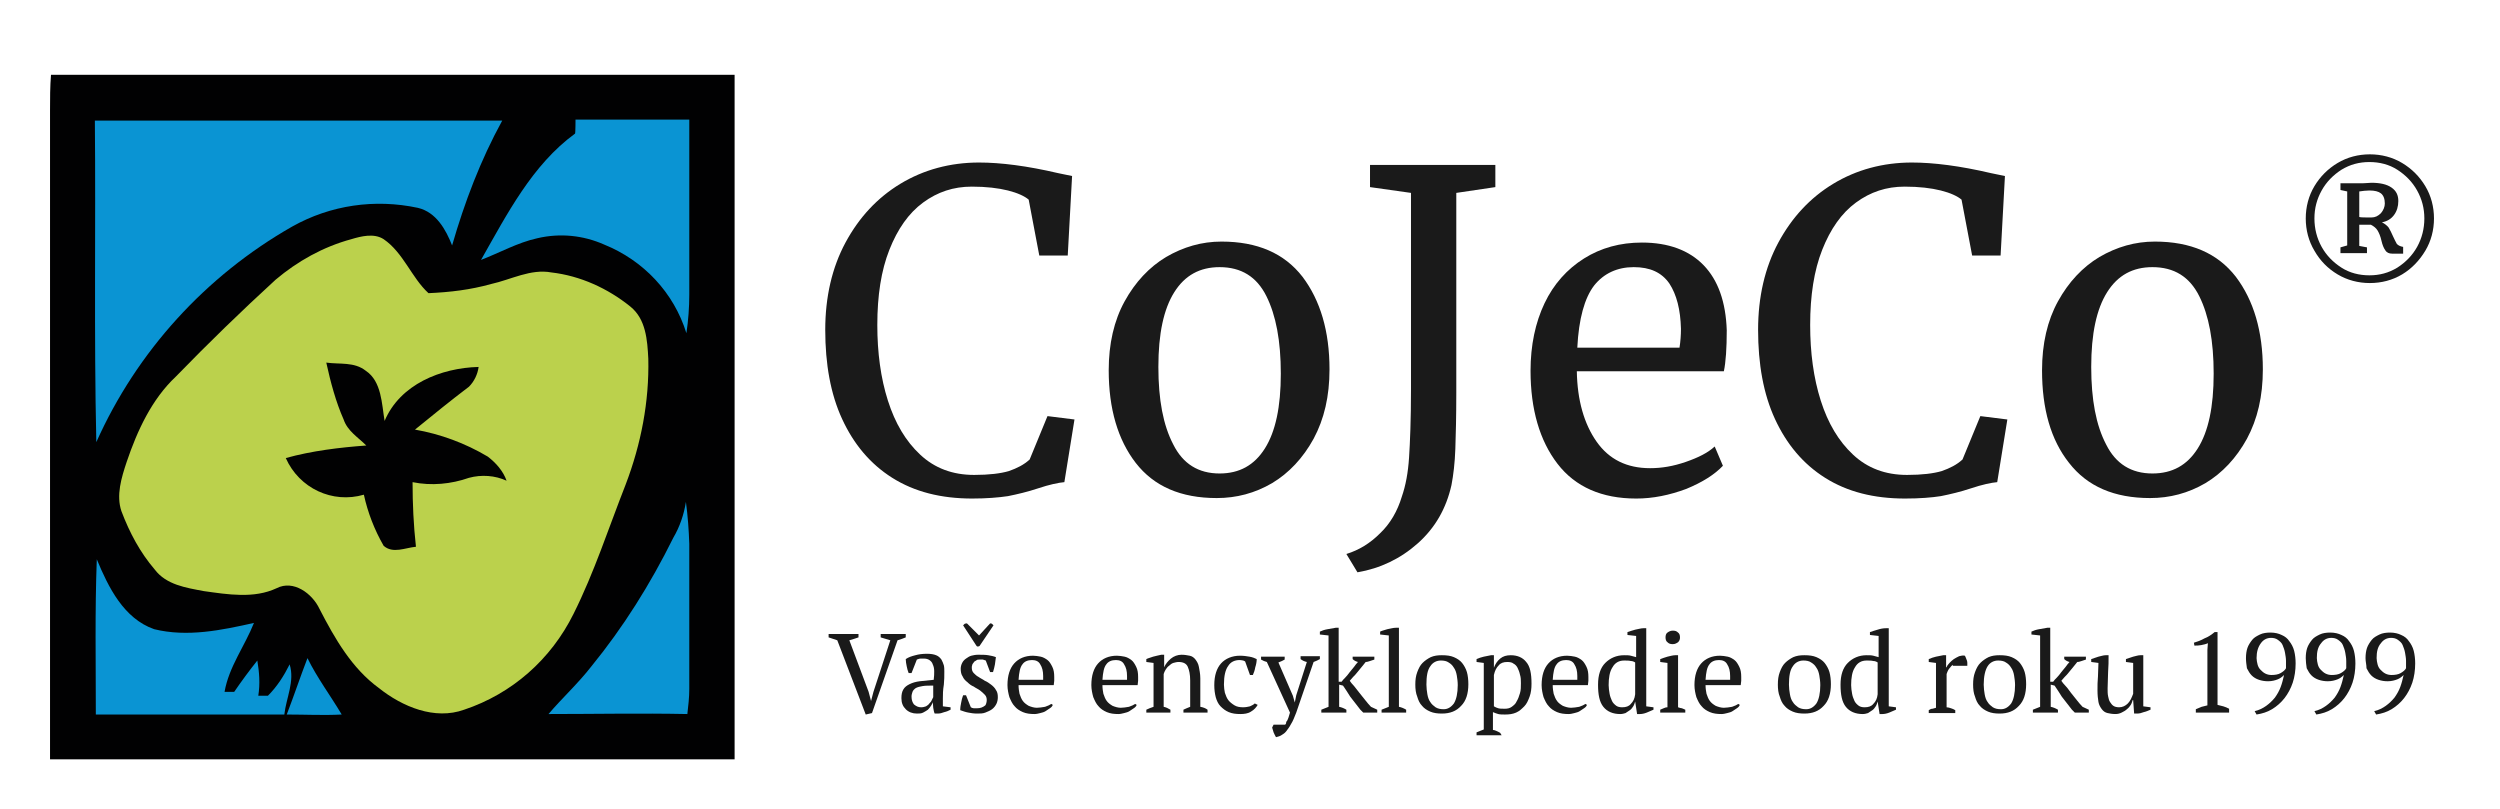 <?xml version="1.0" encoding="UTF-8" standalone="no"?><!DOCTYPE svg PUBLIC "-//W3C//DTD SVG 1.1//EN" "http://www.w3.org/Graphics/SVG/1.1/DTD/svg11.dtd"><svg width="100%" height="100%" viewBox="0 0 235 76" version="1.1" xmlns="http://www.w3.org/2000/svg" xmlns:xlink="http://www.w3.org/1999/xlink" xml:space="preserve" xmlns:serif="http://www.serif.com/" style="fill-rule:evenodd;clip-rule:evenodd;stroke-linejoin:round;stroke-miterlimit:2;"><rect id="uvod" x="-206" y="-211.861" width="1600" height="2336.88" style="fill:none;"/><g id="footer"><g><path d="M4.703,10.383c0,-1.087 0,-2.266 0.091,-3.353l64.259,0l0,64.35l-64.35,0l0,-60.997Z" style="fill:#010102;fill-rule:nonzero;"/><path d="M8.917,11.335l38.293,0c-2.039,3.716 -3.534,7.658 -4.713,11.737c-0.589,-1.496 -1.495,-3.127 -3.217,-3.535c-4.033,-0.861 -8.203,-0.272 -11.828,1.767c-8.112,4.623 -14.592,11.738 -18.399,20.257c-0.226,-10.151 -0.045,-20.211 -0.136,-30.226Z" style="fill:#0a94d3;fill-rule:nonzero;"/><path d="M54.098,11.244l10.695,0l0,16.45c0,1.178 -0.09,2.447 -0.272,3.626c-1.178,-3.807 -4.033,-6.843 -7.749,-8.339c-1.949,-0.861 -4.124,-1.087 -6.254,-0.589c-1.858,0.408 -3.534,1.36 -5.302,2.039c2.447,-4.305 4.804,-8.927 8.837,-11.873c0.045,-0.045 0.045,-1.314 0.045,-1.314Z" style="fill:#0a94d3;fill-rule:nonzero;"/><path d="M33.026,22.483c0.906,-0.272 2.13,-0.589 3.036,0c1.858,1.269 2.629,3.625 4.215,5.075c2.039,-0.09 3.942,-0.317 5.891,-0.861c1.858,-0.408 3.716,-1.45 5.665,-1.087c2.719,0.317 5.302,1.495 7.432,3.217c1.45,1.178 1.586,3.127 1.676,4.894c0.091,4.034 -0.679,8.021 -2.13,11.828c-1.586,4.033 -2.945,8.248 -4.894,12.145c-2.13,4.305 -5.8,7.523 -10.287,9.018c-2.764,0.997 -5.8,-0.272 -8.021,-2.039c-2.538,-1.858 -4.124,-4.623 -5.574,-7.432c-0.68,-1.45 -2.447,-2.765 -4.033,-1.949c-2.13,0.997 -4.577,0.589 -6.843,0.272c-1.677,-0.317 -3.535,-0.589 -4.622,-2.039c-1.36,-1.586 -2.357,-3.444 -3.127,-5.484c-0.499,-1.495 0,-3.126 0.498,-4.622c0.997,-2.945 2.357,-5.891 4.623,-8.021c3.036,-3.127 6.163,-6.163 9.38,-9.109c2.04,-1.722 4.441,-3.081 7.115,-3.806Z" style="fill:#bbd14c;fill-rule:nonzero;"/><path d="M30.67,34.084c1.268,0.181 2.628,-0.091 3.716,0.77c1.495,0.997 1.495,3.127 1.767,4.713c1.45,-3.444 5.302,-4.985 8.837,-5.075c-0.091,0.679 -0.408,1.359 -0.907,1.858c-1.676,1.269 -3.353,2.628 -5.075,4.033c2.356,0.408 4.713,1.269 6.843,2.538c0.77,0.589 1.45,1.359 1.767,2.265c-1.088,-0.498 -2.356,-0.589 -3.535,-0.271c-1.676,0.589 -3.534,0.77 -5.302,0.407c0,2.04 0.091,4.034 0.318,6.073c-0.997,0.091 -2.176,0.68 -3.037,-0.091c-0.861,-1.495 -1.495,-3.127 -1.858,-4.803c-2.945,0.861 -6.072,-0.589 -7.341,-3.444c2.447,-0.68 5.075,-0.997 7.568,-1.179c-0.77,-0.77 -1.767,-1.359 -2.13,-2.447c-0.725,-1.631 -1.224,-3.489 -1.631,-5.347Z" style="fill:#010102;fill-rule:nonzero;"/><path d="M63.298,50.534c0.589,-0.997 0.997,-2.175 1.178,-3.354c0.181,1.36 0.272,2.629 0.317,3.943l0,13.64c0,0.771 -0.09,1.586 -0.181,2.357c-4.396,-0.091 -8.701,0 -13.051,0c1.269,-1.496 2.764,-2.855 4.033,-4.487c2.991,-3.67 5.529,-7.703 7.704,-12.099Z" style="fill:#0a94d3;fill-rule:nonzero;"/><path d="M9.008,67.165c0,-4.894 -0.091,-9.698 0.091,-14.592c1.087,2.629 2.537,5.574 5.392,6.571c3.127,0.77 6.345,0.091 9.381,-0.589c-0.861,2.175 -2.356,4.124 -2.764,6.48l0.906,0c0.68,-0.997 1.45,-2.039 2.175,-2.945c0.182,1.087 0.272,2.175 0.091,3.308l0.906,0c0.861,-0.861 1.496,-1.858 2.04,-2.946c0.498,1.586 -0.318,3.127 -0.499,4.713l-17.719,0Z" style="fill:#0a94d3;fill-rule:nonzero;"/><path d="M26.954,67.165c0.679,-1.767 1.268,-3.535 1.948,-5.302c0.907,1.858 2.175,3.535 3.218,5.302c-1.722,0.091 -3.399,0 -5.166,0Z" style="fill:#0a94d3;fill-rule:nonzero;"/><path d="M216.741,20.534c0,-1.088 0.272,-2.13 0.815,-3.036c0.544,-0.906 1.269,-1.632 2.176,-2.175c0.906,-0.544 1.948,-0.816 3.036,-0.816c1.087,0 2.13,0.272 3.036,0.816c0.906,0.543 1.632,1.269 2.175,2.175c0.544,0.906 0.816,1.948 0.816,3.036c0,1.088 -0.272,2.13 -0.816,3.036c-0.543,0.907 -1.269,1.677 -2.175,2.221c-0.906,0.544 -1.949,0.816 -3.036,0.816c-1.088,0 -2.13,-0.272 -3.036,-0.816c-0.907,-0.544 -1.632,-1.269 -2.176,-2.221c-0.543,-0.906 -0.815,-1.948 -0.815,-3.036Zm0.815,0c0,0.952 0.227,1.858 0.68,2.674c0.453,0.815 1.088,1.45 1.858,1.948c0.771,0.499 1.677,0.725 2.629,0.725c0.951,0 1.812,-0.226 2.628,-0.725c0.77,-0.498 1.405,-1.133 1.858,-1.948c0.453,-0.816 0.68,-1.722 0.68,-2.674c0,-0.952 -0.227,-1.813 -0.68,-2.628c-0.453,-0.816 -1.088,-1.45 -1.858,-1.949c-0.77,-0.498 -1.677,-0.725 -2.628,-0.725c-0.952,0 -1.813,0.227 -2.629,0.725c-0.77,0.499 -1.405,1.133 -1.858,1.949c-0.453,0.815 -0.68,1.676 -0.68,2.628Zm3.082,-2.538l-0.634,-0.136l0,-0.634l2.129,0c0.318,0 0.544,-0.045 0.771,-0.045c0.816,0 1.45,0.136 1.903,0.453c0.453,0.317 0.635,0.725 0.635,1.269c0,0.498 -0.136,0.951 -0.408,1.314c-0.272,0.362 -0.635,0.589 -1.133,0.68c0.272,0.136 0.498,0.317 0.634,0.498c0.136,0.227 0.272,0.499 0.408,0.816c0.136,0.317 0.272,0.544 0.363,0.725c0.136,0.136 0.317,0.226 0.589,0.272l0,0.634l-1.043,0c-0.271,0 -0.498,-0.09 -0.634,-0.317c-0.136,-0.181 -0.272,-0.498 -0.363,-0.906c-0.09,-0.408 -0.226,-0.725 -0.362,-0.952c-0.136,-0.227 -0.363,-0.408 -0.634,-0.544l-1.088,0l0,1.994l0.725,0.136l0,0.544l-2.492,0l0,-0.544l0.634,-0.181l0,-5.076Zm1.133,2.402c0.136,0.045 0.544,0.045 1.133,0.045c0.362,0 0.634,-0.135 0.906,-0.407c0.227,-0.272 0.363,-0.59 0.363,-0.907c0,-0.453 -0.136,-0.77 -0.363,-0.951c-0.226,-0.182 -0.589,-0.272 -1.087,-0.272c-0.318,0 -0.635,0.045 -0.952,0.09l0,2.402Z" style="fill:#1a1a1a;fill-rule:nonzero;"/><path d="M91.394,46.863c-2.945,0 -5.438,-0.634 -7.522,-1.948c-2.085,-1.315 -3.626,-3.173 -4.713,-5.529c-1.088,-2.357 -1.586,-5.166 -1.586,-8.384c0,-3.081 0.634,-5.846 1.903,-8.202c1.269,-2.357 2.991,-4.215 5.166,-5.529c2.175,-1.314 4.668,-1.994 7.387,-1.994c2.039,0 4.531,0.318 7.432,0.997l1.314,0.272l-0.408,7.477l-2.674,0l-0.997,-5.256c-0.362,-0.317 -1.042,-0.635 -1.948,-0.861c-0.907,-0.227 -2.04,-0.363 -3.399,-0.363c-1.722,0 -3.218,0.499 -4.577,1.496c-1.36,0.997 -2.402,2.492 -3.172,4.441c-0.771,1.948 -1.133,4.305 -1.133,7.069c0,2.583 0.317,4.985 0.997,7.115c0.68,2.13 1.676,3.806 3.036,5.075c1.36,1.269 3.036,1.904 5.075,1.904c1.405,0 2.493,-0.136 3.263,-0.363c0.771,-0.272 1.405,-0.589 1.949,-1.087l1.677,-4.079l2.537,0.317l-0.951,5.891c-0.544,0.046 -1.405,0.227 -2.493,0.59c-0.951,0.317 -1.903,0.543 -2.809,0.725c-0.907,0.136 -2.04,0.226 -3.354,0.226Z" style="fill:#1a1a1a;fill-rule:nonzero;"/><path d="M104.219,34.809c0,-2.493 0.498,-4.668 1.495,-6.48c0.997,-1.813 2.312,-3.218 3.898,-4.17c1.631,-0.951 3.353,-1.45 5.211,-1.45c3.353,0 5.891,1.088 7.613,3.308c1.677,2.221 2.538,5.121 2.538,8.701c0,2.538 -0.498,4.668 -1.495,6.526c-0.997,1.813 -2.312,3.217 -3.898,4.169c-1.631,0.952 -3.353,1.405 -5.211,1.405c-3.354,0 -5.891,-1.088 -7.613,-3.308c-1.677,-2.175 -2.538,-5.076 -2.538,-8.701Zm10.423,9.698c1.858,0 3.263,-0.771 4.26,-2.357c0.997,-1.586 1.495,-3.897 1.495,-7.024c0,-3.081 -0.453,-5.483 -1.359,-7.296c-0.907,-1.813 -2.357,-2.719 -4.396,-2.719c-1.858,0 -3.263,0.77 -4.26,2.357c-0.997,1.586 -1.495,3.897 -1.495,7.024c0,3.081 0.453,5.483 1.404,7.296c0.907,1.812 2.357,2.719 4.351,2.719Z" style="fill:#1a1a1a;fill-rule:nonzero;"/><path d="M126.56,52.075c1.178,-0.363 2.221,-0.997 3.172,-1.949c0.952,-0.906 1.632,-2.085 2.04,-3.444c0.362,-1.042 0.589,-2.266 0.679,-3.671c0.091,-1.405 0.182,-3.534 0.182,-6.435l0,-18.444l-3.852,-0.544l0,-2.084l11.782,0l0,2.084l-3.671,0.544l0,18.807c0,2.175 -0.045,3.942 -0.09,5.257c-0.046,1.314 -0.182,2.447 -0.363,3.398c-0.498,2.221 -1.541,4.034 -3.172,5.484c-1.631,1.45 -3.535,2.356 -5.665,2.719l-1.042,-1.722Z" style="fill:#1a1a1a;fill-rule:nonzero;"/><path d="M153.796,46.863c-3.218,0 -5.71,-1.087 -7.387,-3.263c-1.677,-2.175 -2.538,-5.12 -2.538,-8.746c0,-2.402 0.453,-4.531 1.314,-6.344c0.861,-1.813 2.13,-3.218 3.716,-4.215c1.586,-0.997 3.399,-1.495 5.438,-1.495c2.493,0 4.441,0.725 5.801,2.13c1.359,1.405 2.085,3.444 2.175,6.118c0,1.676 -0.09,2.991 -0.272,3.852l-13.821,0c0.045,2.719 0.679,4.939 1.858,6.616c1.178,1.677 2.855,2.492 5.03,2.492c1.087,0 2.175,-0.181 3.353,-0.589c1.178,-0.408 2.085,-0.861 2.719,-1.45l0.771,1.813c-0.771,0.815 -1.904,1.54 -3.444,2.175c-1.587,0.589 -3.127,0.906 -4.713,0.906Zm4.078,-14.184c0.091,-0.589 0.136,-1.178 0.136,-1.767c-0.045,-1.813 -0.408,-3.218 -1.088,-4.26c-0.725,-1.042 -1.812,-1.541 -3.353,-1.541c-1.541,0 -2.81,0.589 -3.716,1.722c-0.906,1.178 -1.45,3.127 -1.586,5.846l9.607,0Z" style="fill:#1a1a1a;fill-rule:nonzero;"/><path d="M179.082,46.863c-2.945,0 -5.438,-0.634 -7.522,-1.948c-2.085,-1.315 -3.626,-3.173 -4.713,-5.529c-1.088,-2.357 -1.586,-5.166 -1.586,-8.384c0,-3.081 0.634,-5.846 1.903,-8.202c1.269,-2.357 2.991,-4.215 5.166,-5.529c2.175,-1.314 4.668,-1.994 7.387,-1.994c2.039,0 4.532,0.318 7.432,0.997l1.314,0.272l-0.408,7.477l-2.674,0l-0.997,-5.256c-0.362,-0.317 -1.042,-0.635 -1.948,-0.861c-0.906,-0.227 -2.039,-0.363 -3.399,-0.363c-1.722,0 -3.217,0.499 -4.577,1.496c-1.359,0.997 -2.402,2.492 -3.172,4.441c-0.77,1.948 -1.133,4.305 -1.133,7.069c0,2.583 0.317,4.985 0.997,7.115c0.68,2.13 1.677,3.806 3.036,5.075c1.36,1.269 3.036,1.904 5.076,1.904c1.404,0 2.492,-0.136 3.262,-0.363c0.771,-0.272 1.405,-0.589 1.949,-1.087l1.677,-4.079l2.538,0.317l-0.952,5.891c-0.544,0.046 -1.405,0.227 -2.493,0.59c-0.951,0.317 -1.903,0.543 -2.809,0.725c-0.861,0.136 -1.994,0.226 -3.354,0.226Z" style="fill:#1a1a1a;fill-rule:nonzero;"/><path d="M191.952,34.809c0,-2.493 0.499,-4.668 1.496,-6.48c0.997,-1.813 2.311,-3.218 3.897,-4.17c1.632,-0.951 3.354,-1.45 5.212,-1.45c3.353,0 5.891,1.088 7.613,3.308c1.677,2.221 2.538,5.121 2.538,8.701c0,2.538 -0.499,4.668 -1.496,6.526c-0.997,1.813 -2.311,3.217 -3.897,4.169c-1.632,0.952 -3.354,1.405 -5.212,1.405c-3.353,0 -5.891,-1.088 -7.613,-3.308c-1.722,-2.175 -2.538,-5.076 -2.538,-8.701Zm10.378,9.698c1.858,0 3.263,-0.771 4.26,-2.357c0.997,-1.586 1.495,-3.897 1.495,-7.024c0,-3.081 -0.453,-5.483 -1.359,-7.296c-0.907,-1.813 -2.357,-2.719 -4.396,-2.719c-1.858,0 -3.263,0.77 -4.26,2.357c-0.997,1.586 -1.495,3.897 -1.495,7.024c0,3.081 0.453,5.483 1.405,7.296c0.906,1.812 2.356,2.719 4.35,2.719Z" style="fill:#1a1a1a;fill-rule:nonzero;"/><path d="M83.69,60.186c-0.181,-0.045 -0.317,-0.09 -0.453,-0.136c-0.136,-0.045 -0.272,-0.09 -0.453,-0.136l0,-0.317l2.356,0l0,0.317c-0.226,0.091 -0.453,0.182 -0.77,0.272l-2.402,6.843l-0.589,0.136l-2.674,-6.979l-0.815,-0.272l0,-0.317l2.809,0l0,0.317c-0.136,0.046 -0.271,0.091 -0.407,0.136c-0.136,0.046 -0.318,0.091 -0.454,0.136l1.813,4.849l0.227,0.861l0.226,-0.861l1.586,-4.849Z" style="fill:#1a1a1a;fill-rule:nonzero;"/><path d="M88.63,65.624l0,0.771l0.725,0.09l0,0.227c-0.181,0.091 -0.363,0.181 -0.589,0.227c-0.227,0.09 -0.408,0.136 -0.635,0.136l-0.271,0c-0.091,-0.182 -0.091,-0.363 -0.136,-0.544c0,-0.182 -0.046,-0.408 -0.046,-0.635l0.046,0c-0.046,0.136 -0.091,0.272 -0.182,0.408c-0.09,0.136 -0.181,0.272 -0.317,0.408c-0.136,0.091 -0.272,0.181 -0.453,0.272c-0.181,0.091 -0.363,0.091 -0.589,0.091c-0.408,0 -0.771,-0.136 -1.043,-0.408c-0.271,-0.272 -0.407,-0.589 -0.407,-1.043c0,-0.317 0.045,-0.589 0.181,-0.815c0.136,-0.227 0.317,-0.363 0.589,-0.499c0.272,-0.136 0.589,-0.226 0.952,-0.272c0.362,-0.045 0.815,-0.09 1.314,-0.136c0.045,-0.317 0.045,-0.589 0.045,-0.815c0,-0.227 -0.045,-0.454 -0.136,-0.635c-0.045,-0.181 -0.181,-0.317 -0.317,-0.408c-0.136,-0.09 -0.317,-0.136 -0.498,-0.136l-0.318,0c-0.136,0 -0.226,0.046 -0.362,0.091l-0.499,1.269l-0.272,0c-0.09,-0.227 -0.136,-0.408 -0.181,-0.635c-0.045,-0.226 -0.091,-0.453 -0.091,-0.679c0.272,-0.182 0.544,-0.272 0.907,-0.363c0.317,-0.09 0.68,-0.136 1.087,-0.136c0.363,0 0.635,0.046 0.861,0.136c0.227,0.091 0.363,0.227 0.499,0.408c0.091,0.181 0.181,0.363 0.227,0.544c0.045,0.181 0.045,0.408 0.045,0.589c0,0.408 0,0.816 -0.045,1.224c-0.091,0.543 -0.091,0.906 -0.091,1.268Zm-2.039,0.861c0.181,0 0.317,-0.045 0.453,-0.09c0.136,-0.091 0.226,-0.136 0.317,-0.272c0.091,-0.091 0.181,-0.181 0.227,-0.317c0.045,-0.091 0.09,-0.182 0.136,-0.272l0,-1.088c-0.408,0 -0.726,0 -0.997,0.045c-0.272,0.046 -0.454,0.091 -0.635,0.182c-0.136,0.09 -0.272,0.226 -0.317,0.362c-0.045,0.136 -0.091,0.272 -0.091,0.453c0,0.318 0.091,0.544 0.227,0.726c0.226,0.181 0.408,0.271 0.68,0.271Z" style="fill:#1a1a1a;fill-rule:nonzero;"/><path d="M92.754,65.806c0,-0.182 -0.046,-0.363 -0.182,-0.499c-0.135,-0.136 -0.271,-0.272 -0.453,-0.408c-0.181,-0.136 -0.408,-0.226 -0.589,-0.362c-0.226,-0.091 -0.408,-0.227 -0.589,-0.408c-0.181,-0.136 -0.362,-0.317 -0.453,-0.544c-0.136,-0.181 -0.181,-0.453 -0.181,-0.725c0,-0.181 0.045,-0.362 0.136,-0.544c0.09,-0.181 0.226,-0.317 0.362,-0.408c0.136,-0.09 0.317,-0.226 0.499,-0.271c0.181,-0.046 0.407,-0.091 0.634,-0.091c0.363,0 0.68,0 0.952,0.045c0.272,0.046 0.498,0.091 0.725,0.181c-0.046,0.227 -0.046,0.454 -0.091,0.68c-0.045,0.227 -0.091,0.453 -0.181,0.725l-0.272,0l-0.408,-1.087c-0.091,-0.046 -0.181,-0.046 -0.272,-0.091l-0.317,0c-0.136,0 -0.227,0 -0.317,0.091c-0.091,0.045 -0.182,0.09 -0.227,0.181c-0.045,0.091 -0.136,0.136 -0.136,0.227c-0.045,0.09 -0.045,0.181 -0.045,0.271c0,0.182 0.045,0.363 0.181,0.499c0.136,0.136 0.272,0.272 0.453,0.362c0.182,0.136 0.408,0.227 0.589,0.363c0.227,0.091 0.408,0.227 0.59,0.363c0.181,0.135 0.362,0.317 0.453,0.498c0.136,0.181 0.181,0.408 0.181,0.68c0,0.226 -0.045,0.453 -0.136,0.634c-0.091,0.181 -0.227,0.363 -0.408,0.499c-0.181,0.136 -0.408,0.226 -0.634,0.317c-0.227,0.091 -0.499,0.091 -0.771,0.091c-0.317,0 -0.589,-0.046 -0.815,-0.091c-0.272,-0.045 -0.499,-0.136 -0.771,-0.227c0,-0.272 0.046,-0.498 0.091,-0.725c0.045,-0.226 0.091,-0.453 0.181,-0.68l0.272,0l0.453,1.133c0.091,0.046 0.182,0.091 0.272,0.091l0.317,0c0.318,0 0.544,-0.091 0.771,-0.272c0.045,-0.045 0.136,-0.272 0.136,-0.498Zm0.317,-7.206c0.045,0 0.136,0 0.181,0.046c0.046,0.045 0.091,0.09 0.136,0.136l-1.314,1.948c-0.045,0 -0.091,0.045 -0.136,0.045c-0.045,0 -0.091,0 -0.136,-0.045l-1.269,-1.948c0.046,-0.046 0.091,-0.091 0.136,-0.136c0.091,-0.046 0.136,-0.046 0.227,-0.046l1.133,1.133l1.042,-1.133Z" style="fill:#1a1a1a;fill-rule:nonzero;"/><path d="M98.962,66.259c-0.045,0.136 -0.136,0.226 -0.272,0.317c-0.136,0.091 -0.272,0.181 -0.408,0.272c-0.136,0.091 -0.317,0.136 -0.498,0.181c-0.181,0.046 -0.363,0.091 -0.544,0.091c-0.408,0 -0.77,-0.045 -1.088,-0.181c-0.317,-0.136 -0.589,-0.318 -0.77,-0.544c-0.226,-0.227 -0.362,-0.544 -0.498,-0.861c-0.091,-0.317 -0.182,-0.725 -0.182,-1.133c0,-0.906 0.227,-1.586 0.635,-2.039c0.408,-0.454 0.997,-0.725 1.767,-0.725c0.227,0 0.499,0.045 0.725,0.09c0.227,0.045 0.453,0.181 0.635,0.317c0.181,0.136 0.317,0.363 0.453,0.635c0.136,0.272 0.181,0.589 0.181,0.951l0,0.363c0,0.136 -0.045,0.272 -0.045,0.408l-3.308,0c0,0.317 0.045,0.589 0.09,0.816c0.091,0.271 0.182,0.498 0.317,0.679c0.136,0.182 0.318,0.318 0.544,0.453c0.227,0.091 0.499,0.182 0.771,0.182c0.226,0 0.498,-0.046 0.77,-0.091c0.272,-0.091 0.453,-0.181 0.589,-0.272l0.136,0.091Zm-1.948,-4.215c-0.408,0 -0.726,0.136 -0.907,0.408c-0.226,0.272 -0.317,0.771 -0.362,1.45l2.311,0l0,-0.362c0,-0.453 -0.091,-0.816 -0.272,-1.088c-0.136,-0.272 -0.408,-0.408 -0.77,-0.408Z" style="fill:#1a1a1a;fill-rule:nonzero;"/><path d="M106.847,66.259c-0.045,0.136 -0.136,0.226 -0.272,0.317c-0.136,0.091 -0.272,0.181 -0.407,0.272c-0.136,0.091 -0.318,0.136 -0.499,0.181c-0.181,0.046 -0.362,0.091 -0.544,0.091c-0.408,0 -0.77,-0.045 -1.087,-0.181c-0.318,-0.136 -0.589,-0.318 -0.771,-0.544c-0.226,-0.227 -0.362,-0.544 -0.498,-0.861c-0.091,-0.317 -0.182,-0.725 -0.182,-1.133c0,-0.906 0.227,-1.586 0.635,-2.039c0.408,-0.454 0.997,-0.725 1.767,-0.725c0.227,0 0.499,0.045 0.725,0.09c0.227,0.045 0.454,0.181 0.635,0.317c0.181,0.136 0.317,0.363 0.453,0.635c0.136,0.272 0.181,0.589 0.181,0.951l0,0.363c0,0.136 -0.045,0.272 -0.045,0.408l-3.308,0c0,0.317 0.045,0.589 0.09,0.816c0.091,0.271 0.182,0.498 0.318,0.679c0.136,0.182 0.317,0.318 0.543,0.453c0.227,0.091 0.499,0.182 0.771,0.182c0.226,0 0.498,-0.046 0.77,-0.091c0.272,-0.091 0.453,-0.181 0.589,-0.272l0.136,0.091Zm-1.948,-4.215c-0.408,0 -0.725,0.136 -0.907,0.408c-0.226,0.272 -0.317,0.771 -0.362,1.45l2.311,0l0,-0.362c0,-0.453 -0.091,-0.816 -0.272,-1.088c-0.136,-0.272 -0.408,-0.408 -0.77,-0.408Z" style="fill:#1a1a1a;fill-rule:nonzero;"/><path d="M113.509,66.984l-2.266,0l0,-0.272c0.181,-0.091 0.408,-0.181 0.634,-0.272l0,-2.492c0,-0.544 -0.09,-0.952 -0.226,-1.269c-0.136,-0.317 -0.453,-0.453 -0.861,-0.453c-0.181,0 -0.317,0.045 -0.499,0.09c-0.136,0.046 -0.272,0.136 -0.407,0.272c-0.136,0.091 -0.227,0.227 -0.318,0.363c-0.09,0.136 -0.136,0.272 -0.181,0.408l0,3.081c0.227,0.045 0.408,0.136 0.634,0.272l0,0.272l-2.265,0l0,-0.272c0.181,-0.091 0.407,-0.181 0.679,-0.272l0,-4.124l-0.679,-0.09l0,-0.272c0.181,-0.091 0.407,-0.136 0.634,-0.227c0.227,-0.045 0.499,-0.136 0.77,-0.181l0.272,0l0,1.178c0.136,-0.317 0.363,-0.589 0.635,-0.816c0.272,-0.226 0.634,-0.362 0.997,-0.362c0.272,0 0.544,0.045 0.77,0.091c0.227,0.045 0.408,0.181 0.544,0.362c0.136,0.181 0.272,0.408 0.317,0.68c0.045,0.272 0.136,0.634 0.136,1.087l0,2.674c0.272,0.045 0.499,0.136 0.68,0.272l0,0.272Z" style="fill:#1a1a1a;fill-rule:nonzero;"/><path d="M118.222,66.259c-0.136,0.226 -0.317,0.453 -0.635,0.634c-0.272,0.182 -0.634,0.227 -0.997,0.227c-0.407,0 -0.77,-0.045 -1.087,-0.181c-0.317,-0.136 -0.544,-0.318 -0.771,-0.544c-0.226,-0.227 -0.362,-0.544 -0.453,-0.861c-0.09,-0.363 -0.136,-0.725 -0.136,-1.133c0,-0.906 0.227,-1.586 0.635,-2.039c0.408,-0.454 1.042,-0.725 1.767,-0.725c0.363,0 0.635,0.045 0.906,0.09c0.272,0.045 0.499,0.136 0.68,0.227c0,0.226 -0.045,0.498 -0.136,0.77c-0.045,0.272 -0.136,0.544 -0.226,0.725l-0.272,0l-0.453,-1.269c-0.046,-0.045 -0.091,-0.045 -0.182,-0.09c-0.045,0 -0.181,-0.046 -0.317,-0.046c-0.498,0 -0.861,0.182 -1.088,0.544c-0.271,0.363 -0.407,0.952 -0.407,1.768c0,0.271 0.045,0.543 0.09,0.77c0.091,0.272 0.182,0.498 0.317,0.68c0.136,0.181 0.363,0.362 0.59,0.498c0.226,0.136 0.498,0.181 0.815,0.181c0.227,0 0.453,-0.045 0.635,-0.09c0.181,-0.091 0.317,-0.136 0.453,-0.272l0.272,0.136Z" style="fill:#1a1a1a;fill-rule:nonzero;"/><path d="M119.083,62.226c-0.091,-0.046 -0.181,-0.046 -0.272,-0.091c-0.091,-0.045 -0.181,-0.091 -0.272,-0.136l0,-0.272l2.221,0l0,0.272c-0.136,0.091 -0.363,0.181 -0.59,0.272l1.36,3.127l0.181,0.634l0.136,-0.68l0.997,-3.126c-0.226,-0.046 -0.408,-0.136 -0.589,-0.272l0,-0.272l1.813,0l0,0.272c-0.136,0.09 -0.363,0.181 -0.589,0.272l-1.632,4.758c-0.181,0.453 -0.317,0.816 -0.498,1.088c-0.136,0.271 -0.318,0.498 -0.453,0.679c-0.136,0.182 -0.318,0.272 -0.454,0.363c-0.136,0.09 -0.317,0.136 -0.498,0.181c-0.091,-0.136 -0.136,-0.272 -0.227,-0.453c-0.045,-0.181 -0.09,-0.317 -0.136,-0.453l0.136,-0.272l1.088,0c0.045,-0.045 0.091,-0.091 0.091,-0.181c0,-0.091 0.045,-0.136 0.09,-0.182c0.045,-0.09 0.091,-0.181 0.136,-0.317c0.045,-0.136 0.091,-0.272 0.136,-0.453l-2.175,-4.758Z" style="fill:#1a1a1a;fill-rule:nonzero;"/><path d="M127.149,61.727l2.04,0l0,0.272c-0.136,0.045 -0.272,0.091 -0.408,0.136c-0.136,0.045 -0.272,0.091 -0.408,0.091c-0.091,0.136 -0.227,0.272 -0.363,0.453c-0.136,0.181 -0.272,0.317 -0.408,0.498c-0.136,0.182 -0.271,0.318 -0.407,0.453c-0.136,0.136 -0.227,0.272 -0.318,0.363c0.091,0.136 0.227,0.317 0.408,0.498c0.136,0.182 0.317,0.408 0.499,0.635c0.181,0.226 0.362,0.453 0.543,0.68c0.182,0.226 0.363,0.453 0.544,0.634l0.589,0.272l0,0.272l-1.314,0l-0.272,-0.272c-0.362,-0.453 -0.679,-0.861 -0.951,-1.224c-0.227,-0.362 -0.454,-0.725 -0.68,-1.042l-0.363,-0.09l0,2.084c0.227,0.045 0.454,0.136 0.68,0.272l0,0.272l-2.356,0l0,-0.272c0.226,-0.091 0.453,-0.181 0.679,-0.272l0,-6.707l-0.815,-0.09l0,-0.272c0.181,-0.091 0.453,-0.182 0.725,-0.227c0.272,-0.045 0.544,-0.091 0.77,-0.136l0.272,0l0,5.076l0.272,0c0.091,-0.136 0.227,-0.272 0.362,-0.408c0.136,-0.136 0.272,-0.317 0.408,-0.499c0.136,-0.181 0.272,-0.317 0.408,-0.498c0.136,-0.181 0.227,-0.317 0.363,-0.453c-0.182,-0.046 -0.363,-0.136 -0.499,-0.272l0,-0.227Z" style="fill:#1a1a1a;fill-rule:nonzero;"/><path d="M132.225,66.984l-2.357,0l0,-0.272c0.227,-0.091 0.453,-0.181 0.68,-0.272l0,-6.707l-0.816,-0.09l0,-0.272c0.182,-0.091 0.408,-0.136 0.68,-0.227c0.272,-0.045 0.544,-0.136 0.816,-0.136l0.272,0l0,7.432c0.226,0.045 0.453,0.136 0.679,0.272l0,0.272l0.046,0Z" style="fill:#1a1a1a;fill-rule:nonzero;"/><path d="M133.04,64.356c0,-0.454 0.046,-0.816 0.182,-1.179c0.136,-0.362 0.272,-0.634 0.498,-0.861c0.227,-0.226 0.499,-0.408 0.771,-0.544c0.317,-0.135 0.634,-0.181 1.042,-0.181c0.453,0 0.816,0.046 1.133,0.181c0.317,0.136 0.589,0.318 0.77,0.544c0.181,0.227 0.363,0.544 0.453,0.861c0.091,0.318 0.136,0.725 0.136,1.133c0,0.907 -0.226,1.586 -0.679,2.039c-0.454,0.499 -1.043,0.726 -1.813,0.726c-0.408,0 -0.771,-0.046 -1.088,-0.182c-0.317,-0.136 -0.589,-0.317 -0.77,-0.544c-0.227,-0.226 -0.363,-0.543 -0.453,-0.861c-0.136,-0.317 -0.182,-0.725 -0.182,-1.132Zm1.043,0c0,0.317 0.045,0.634 0.09,0.906c0.046,0.272 0.136,0.544 0.272,0.725c0.136,0.227 0.317,0.362 0.499,0.498c0.226,0.136 0.453,0.182 0.77,0.182c0.363,0 0.68,-0.182 0.952,-0.544c0.226,-0.363 0.362,-0.952 0.362,-1.722c0,-0.317 -0.045,-0.635 -0.09,-0.906c-0.046,-0.272 -0.136,-0.544 -0.272,-0.726c-0.136,-0.226 -0.272,-0.362 -0.499,-0.498c-0.181,-0.136 -0.453,-0.181 -0.725,-0.181c-0.408,0 -0.77,0.181 -0.997,0.543c-0.272,0.363 -0.362,0.952 -0.362,1.723Z" style="fill:#1a1a1a;fill-rule:nonzero;"/><path d="M141.152,69.114l-2.356,0l0,-0.272c0.226,-0.091 0.453,-0.181 0.679,-0.272l0,-6.254l-0.679,-0.09l0,-0.272c0.226,-0.091 0.453,-0.182 0.679,-0.227c0.227,-0.045 0.454,-0.09 0.68,-0.136l0.272,0l0,1.178c0.136,-0.362 0.317,-0.634 0.589,-0.861c0.272,-0.226 0.589,-0.317 0.997,-0.317c0.635,0 1.133,0.227 1.45,0.635c0.363,0.407 0.499,1.087 0.499,2.039c0,0.453 -0.046,0.861 -0.181,1.223c-0.136,0.363 -0.272,0.68 -0.499,0.907c-0.227,0.226 -0.453,0.453 -0.77,0.589c-0.318,0.136 -0.635,0.181 -1.043,0.181c-0.272,0 -0.453,0 -0.634,-0.045c-0.136,-0.045 -0.317,-0.091 -0.499,-0.181l0,1.676c0.091,0 0.227,0.046 0.318,0.091c0.09,0.045 0.226,0.091 0.362,0.181l0.136,0.227Zm0.544,-6.888c-0.363,0 -0.634,0.09 -0.816,0.317c-0.226,0.226 -0.362,0.498 -0.453,0.906l0,2.946c0.136,0.09 0.272,0.136 0.408,0.181c0.136,0.045 0.362,0.045 0.634,0.045c0.227,0 0.454,-0.045 0.635,-0.181c0.181,-0.136 0.362,-0.272 0.453,-0.498c0.136,-0.227 0.227,-0.454 0.317,-0.771c0.091,-0.272 0.091,-0.634 0.091,-0.951c0,-0.272 0,-0.544 -0.091,-0.816c-0.045,-0.227 -0.136,-0.453 -0.226,-0.635c-0.091,-0.181 -0.227,-0.317 -0.408,-0.407c-0.091,-0.091 -0.317,-0.136 -0.544,-0.136Z" style="fill:#1a1a1a;fill-rule:nonzero;"/><path d="M149.173,66.259c-0.045,0.136 -0.136,0.226 -0.272,0.317c-0.136,0.091 -0.272,0.181 -0.408,0.272c-0.135,0.091 -0.317,0.136 -0.498,0.181c-0.181,0.046 -0.363,0.091 -0.544,0.091c-0.408,0 -0.77,-0.045 -1.087,-0.181c-0.318,-0.136 -0.59,-0.318 -0.771,-0.544c-0.226,-0.227 -0.362,-0.544 -0.498,-0.861c-0.091,-0.317 -0.182,-0.725 -0.182,-1.133c0,-0.906 0.227,-1.586 0.635,-2.039c0.408,-0.454 0.997,-0.725 1.767,-0.725c0.227,0 0.499,0.045 0.725,0.09c0.227,0.045 0.453,0.181 0.635,0.317c0.181,0.136 0.317,0.363 0.453,0.635c0.136,0.272 0.181,0.589 0.181,0.951l0,0.363c0,0.136 -0.045,0.272 -0.045,0.408l-3.308,0c0,0.317 0.045,0.589 0.09,0.816c0.091,0.271 0.182,0.498 0.318,0.679c0.136,0.182 0.317,0.318 0.543,0.453c0.227,0.091 0.499,0.182 0.771,0.182c0.226,0 0.498,-0.046 0.77,-0.091c0.272,-0.091 0.453,-0.181 0.589,-0.272l0.136,0.091Zm-1.948,-4.215c-0.408,0 -0.725,0.136 -0.907,0.408c-0.226,0.272 -0.317,0.771 -0.362,1.45l2.311,0l0,-0.362c0,-0.453 -0.091,-0.816 -0.272,-1.088c-0.136,-0.272 -0.408,-0.408 -0.77,-0.408Z" style="fill:#1a1a1a;fill-rule:nonzero;"/><path d="M153.705,65.942c-0.045,0.136 -0.091,0.317 -0.181,0.453c-0.091,0.136 -0.182,0.272 -0.318,0.362c-0.135,0.091 -0.271,0.182 -0.407,0.272c-0.136,0.046 -0.318,0.091 -0.499,0.091c-0.68,0 -1.223,-0.227 -1.586,-0.68c-0.363,-0.453 -0.498,-1.133 -0.498,-2.084c0,-0.907 0.226,-1.587 0.679,-2.04c0.453,-0.453 1.043,-0.725 1.768,-0.725c0.272,0 0.453,0 0.634,0.046c0.136,0.045 0.317,0.09 0.499,0.135l0,-1.993l-0.816,-0.091l0,-0.272c0.226,-0.091 0.453,-0.136 0.725,-0.227c0.272,-0.045 0.544,-0.136 0.77,-0.136l0.272,0l0,7.342l0.68,0.09l0,0.227c-0.227,0.091 -0.408,0.181 -0.634,0.272c-0.227,0.091 -0.454,0.136 -0.635,0.136l-0.272,0l-0.181,-1.178Zm-1.224,0.543c0.363,0 0.635,-0.09 0.816,-0.317c0.227,-0.226 0.363,-0.498 0.408,-0.906l0,-2.991c-0.136,-0.091 -0.272,-0.136 -0.408,-0.136c-0.181,-0.045 -0.362,-0.045 -0.634,-0.045c-0.499,0 -0.861,0.226 -1.088,0.634c-0.272,0.408 -0.362,0.997 -0.362,1.677c0,0.272 0.045,0.544 0.09,0.816c0.045,0.271 0.136,0.453 0.227,0.679c0.09,0.182 0.226,0.318 0.408,0.453c0.136,0.091 0.317,0.136 0.543,0.136Z" style="fill:#1a1a1a;fill-rule:nonzero;"/><path d="M158.418,66.984l-2.357,0l0,-0.272c0.091,-0.045 0.227,-0.091 0.318,-0.136c0.09,-0.045 0.226,-0.091 0.362,-0.091l0,-4.169l-0.68,-0.09l0,-0.272c0.227,-0.091 0.408,-0.136 0.68,-0.227c0.227,-0.045 0.499,-0.136 0.725,-0.136l0.272,0l0,4.894c0.136,0.046 0.272,0.091 0.363,0.091c0.09,0.045 0.226,0.091 0.317,0.136l0,0.272Zm-1.858,-7.07c0,-0.181 0.045,-0.362 0.181,-0.453c0.136,-0.09 0.272,-0.181 0.499,-0.181c0.226,0 0.362,0.045 0.498,0.181c0.136,0.091 0.181,0.272 0.181,0.453c0,0.182 -0.045,0.318 -0.181,0.454c-0.136,0.09 -0.272,0.181 -0.498,0.181c-0.227,0 -0.363,-0.045 -0.499,-0.181c-0.136,-0.091 -0.181,-0.272 -0.181,-0.454Z" style="fill:#1a1a1a;fill-rule:nonzero;"/><path d="M163.539,66.259c-0.046,0.136 -0.136,0.226 -0.272,0.317c-0.136,0.091 -0.272,0.181 -0.408,0.272c-0.136,0.091 -0.317,0.136 -0.499,0.181c-0.181,0.046 -0.362,0.091 -0.543,0.091c-0.408,0 -0.771,-0.045 -1.088,-0.181c-0.317,-0.136 -0.589,-0.318 -0.77,-0.544c-0.227,-0.227 -0.363,-0.544 -0.499,-0.861c-0.09,-0.317 -0.181,-0.725 -0.181,-1.133c0,-0.906 0.227,-1.586 0.634,-2.039c0.408,-0.454 0.997,-0.725 1.768,-0.725c0.226,0 0.498,0.045 0.725,0.09c0.226,0.045 0.453,0.181 0.634,0.317c0.181,0.136 0.317,0.363 0.453,0.635c0.136,0.272 0.182,0.589 0.182,0.951l0,0.363c0,0.136 -0.046,0.272 -0.046,0.408l-3.308,0c0,0.317 0.046,0.589 0.091,0.816c0.09,0.271 0.181,0.498 0.317,0.679c0.136,0.182 0.317,0.318 0.544,0.453c0.226,0.091 0.498,0.182 0.77,0.182c0.227,0 0.499,-0.046 0.771,-0.091c0.272,-0.091 0.453,-0.181 0.589,-0.272l0.136,0.091Zm-1.949,-4.215c-0.408,0 -0.725,0.136 -0.906,0.408c-0.227,0.272 -0.317,0.771 -0.363,1.45l2.311,0l0,-0.362c0,-0.453 -0.09,-0.816 -0.272,-1.088c-0.135,-0.272 -0.407,-0.408 -0.77,-0.408Z" style="fill:#1a1a1a;fill-rule:nonzero;"/><path d="M167.119,64.356c0,-0.454 0.045,-0.816 0.181,-1.179c0.136,-0.362 0.272,-0.634 0.498,-0.861c0.227,-0.226 0.499,-0.408 0.771,-0.544c0.317,-0.135 0.634,-0.181 1.042,-0.181c0.453,0 0.816,0.046 1.133,0.181c0.317,0.136 0.589,0.318 0.77,0.544c0.182,0.227 0.363,0.544 0.454,0.861c0.09,0.318 0.136,0.725 0.136,1.133c0,0.907 -0.227,1.586 -0.68,2.039c-0.453,0.499 -1.042,0.726 -1.813,0.726c-0.408,0 -0.77,-0.046 -1.087,-0.182c-0.318,-0.136 -0.59,-0.317 -0.771,-0.544c-0.226,-0.226 -0.362,-0.543 -0.453,-0.861c-0.136,-0.317 -0.181,-0.725 -0.181,-1.132Zm1.042,0c0,0.317 0.045,0.634 0.091,0.906c0.045,0.272 0.136,0.544 0.272,0.725c0.136,0.227 0.317,0.362 0.498,0.498c0.227,0.136 0.453,0.182 0.77,0.182c0.363,0 0.68,-0.182 0.952,-0.544c0.227,-0.363 0.363,-0.952 0.363,-1.722c0,-0.317 -0.046,-0.635 -0.091,-0.906c-0.045,-0.272 -0.136,-0.544 -0.272,-0.726c-0.136,-0.226 -0.272,-0.362 -0.498,-0.498c-0.182,-0.136 -0.454,-0.181 -0.725,-0.181c-0.408,0 -0.771,0.181 -0.997,0.543c-0.272,0.363 -0.363,0.952 -0.363,1.723Z" style="fill:#1a1a1a;fill-rule:nonzero;"/><path d="M176.499,65.942c-0.045,0.136 -0.09,0.317 -0.181,0.453c-0.091,0.136 -0.181,0.272 -0.317,0.362c-0.136,0.091 -0.272,0.182 -0.408,0.272c-0.136,0.046 -0.317,0.091 -0.498,0.091c-0.68,0 -1.224,-0.227 -1.587,-0.68c-0.362,-0.453 -0.498,-1.133 -0.498,-2.084c0,-0.907 0.227,-1.587 0.68,-2.04c0.453,-0.453 1.042,-0.725 1.767,-0.725c0.272,0 0.453,0 0.634,0.046c0.136,0.045 0.318,0.09 0.499,0.135l0,-1.993l-0.816,-0.091l0,-0.272c0.227,-0.091 0.453,-0.136 0.725,-0.227c0.272,-0.09 0.544,-0.136 0.771,-0.136l0.272,0l0,7.342l0.679,0.09l0,0.227c-0.226,0.091 -0.407,0.181 -0.634,0.272c-0.227,0.091 -0.453,0.136 -0.634,0.136l-0.272,0l-0.182,-1.178Zm-1.223,0.543c0.362,0 0.634,-0.09 0.815,-0.317c0.227,-0.226 0.363,-0.498 0.408,-0.906l0,-2.991c-0.136,-0.091 -0.272,-0.136 -0.408,-0.136c-0.181,-0.045 -0.362,-0.045 -0.634,-0.045c-0.498,0 -0.861,0.226 -1.088,0.634c-0.271,0.408 -0.362,0.997 -0.362,1.677c0,0.272 0.045,0.544 0.091,0.816c0.045,0.271 0.135,0.453 0.226,0.679c0.091,0.182 0.227,0.318 0.408,0.453c0.136,0.091 0.317,0.136 0.544,0.136Z" style="fill:#1a1a1a;fill-rule:nonzero;"/><path d="M183.569,62.498c-0.091,0.045 -0.181,0.135 -0.272,0.271c-0.136,0.136 -0.227,0.318 -0.317,0.59l0,3.126c0.136,0 0.272,0.046 0.408,0.091c0.135,0.045 0.271,0.091 0.407,0.181l0,0.272l-2.492,0l0,-0.272c0.136,-0.09 0.227,-0.136 0.362,-0.136c0.091,-0.045 0.227,-0.045 0.318,-0.09l0,-4.215l-0.68,-0.09l0,-0.272c0.227,-0.091 0.453,-0.182 0.68,-0.227c0.226,-0.045 0.453,-0.09 0.679,-0.136l0.272,0l0,1.133l0.046,0c0.045,-0.136 0.136,-0.272 0.272,-0.408c0.136,-0.136 0.271,-0.272 0.407,-0.362c0.136,-0.091 0.318,-0.182 0.499,-0.272c0.181,-0.045 0.362,-0.091 0.544,-0.045c0.045,0.09 0.09,0.181 0.136,0.317c0.045,0.09 0.09,0.226 0.09,0.362l0,0.272l-1.359,0l0,-0.09Z" style="fill:#1a1a1a;fill-rule:nonzero;"/><path d="M185.472,64.356c0,-0.454 0.045,-0.816 0.181,-1.179c0.136,-0.362 0.272,-0.634 0.499,-0.861c0.226,-0.226 0.498,-0.408 0.77,-0.544c0.317,-0.135 0.635,-0.181 1.043,-0.181c0.453,0 0.815,0.046 1.132,0.181c0.318,0.136 0.59,0.318 0.771,0.544c0.181,0.227 0.362,0.544 0.453,0.861c0.091,0.318 0.136,0.725 0.136,1.133c0,0.907 -0.227,1.586 -0.68,2.039c-0.453,0.499 -1.042,0.726 -1.812,0.726c-0.408,0 -0.771,-0.046 -1.088,-0.182c-0.317,-0.136 -0.589,-0.317 -0.77,-0.544c-0.227,-0.226 -0.363,-0.543 -0.454,-0.861c-0.136,-0.317 -0.181,-0.725 -0.181,-1.132Zm0.997,0c0,0.317 0.045,0.634 0.091,0.906c0.045,0.272 0.136,0.544 0.272,0.725c0.136,0.227 0.317,0.362 0.498,0.498c0.227,0.136 0.453,0.182 0.77,0.182c0.363,0 0.68,-0.182 0.952,-0.544c0.227,-0.363 0.363,-0.952 0.363,-1.722c0,-0.317 -0.046,-0.635 -0.091,-0.906c-0.045,-0.272 -0.136,-0.544 -0.272,-0.726c-0.136,-0.226 -0.272,-0.362 -0.498,-0.498c-0.182,-0.136 -0.454,-0.181 -0.725,-0.181c-0.408,0 -0.771,0.181 -0.997,0.543c-0.227,0.363 -0.363,0.952 -0.363,1.723Z" style="fill:#1a1a1a;fill-rule:nonzero;"/><path d="M194.037,61.727l2.039,0l0,0.272c-0.136,0.045 -0.272,0.091 -0.408,0.136c-0.136,0.045 -0.272,0.091 -0.407,0.091c-0.091,0.136 -0.227,0.272 -0.363,0.453c-0.136,0.181 -0.272,0.317 -0.408,0.498c-0.136,0.182 -0.272,0.318 -0.408,0.453c-0.136,0.136 -0.226,0.272 -0.317,0.363c0.091,0.136 0.227,0.317 0.408,0.498c0.181,0.182 0.317,0.408 0.498,0.635c0.182,0.226 0.363,0.453 0.544,0.68c0.181,0.226 0.363,0.453 0.544,0.634l0.589,0.272l0,0.272l-1.314,0l-0.272,-0.272c-0.362,-0.453 -0.68,-0.861 -0.952,-1.224c-0.226,-0.362 -0.453,-0.725 -0.679,-1.042l-0.363,-0.09l0,2.084c0.227,0.045 0.453,0.136 0.68,0.272l0,0.272l-2.357,0l0,-0.272c0.227,-0.091 0.454,-0.181 0.68,-0.272l0,-6.707l-0.816,-0.09l0,-0.272c0.182,-0.091 0.454,-0.182 0.725,-0.227c0.272,-0.045 0.544,-0.091 0.771,-0.136l0.272,0l0,5.076l0.272,0c0.09,-0.136 0.226,-0.272 0.362,-0.408c0.136,-0.136 0.272,-0.317 0.408,-0.499c0.136,-0.181 0.272,-0.317 0.408,-0.498c0.136,-0.181 0.227,-0.317 0.362,-0.453c-0.181,-0.046 -0.362,-0.136 -0.498,-0.272l0,-0.227Z" style="fill:#1a1a1a;fill-rule:nonzero;"/><path d="M197.164,64.899c0,-0.453 0,-0.861 0.045,-1.314c0,-0.408 0.045,-0.861 0.045,-1.269l-0.679,-0.09l0,-0.272c0.226,-0.091 0.453,-0.136 0.679,-0.227c0.227,-0.045 0.454,-0.136 0.68,-0.136l0.272,0c0,0.544 0,1.042 -0.045,1.586c0,0.499 -0.046,1.043 -0.046,1.541c0,0.272 0,0.499 0.046,0.725c0.045,0.227 0.09,0.408 0.181,0.544c0.091,0.136 0.181,0.272 0.317,0.362c0.136,0.091 0.318,0.136 0.544,0.136c0.317,0 0.589,-0.136 0.816,-0.362c0.226,-0.227 0.362,-0.544 0.498,-0.906l0,-2.901l-0.679,-0.09l0,-0.272c0.226,-0.091 0.453,-0.136 0.679,-0.227c0.227,-0.045 0.453,-0.136 0.68,-0.136l0.272,0l0,4.804l0.68,0.09l0,0.227c-0.227,0.091 -0.408,0.181 -0.635,0.227c-0.226,0.09 -0.408,0.136 -0.634,0.136l-0.272,0l-0.091,-1.269l-0.045,0c-0.045,0.136 -0.091,0.317 -0.181,0.453c-0.091,0.136 -0.182,0.272 -0.363,0.408c-0.136,0.136 -0.317,0.226 -0.498,0.317c-0.182,0.091 -0.363,0.136 -0.589,0.136c-0.272,0 -0.544,-0.045 -0.726,-0.091c-0.226,-0.045 -0.407,-0.181 -0.543,-0.362c-0.136,-0.182 -0.272,-0.408 -0.318,-0.68c-0.045,-0.272 -0.09,-0.635 -0.09,-1.088Z" style="fill:#1a1a1a;fill-rule:nonzero;"/><path d="M209.49,66.984l-3.082,0l0,-0.317c0.182,-0.091 0.363,-0.136 0.544,-0.227c0.182,-0.045 0.363,-0.091 0.544,-0.136l0,-5.211l0.045,-0.635c-0.181,0.091 -0.407,0.136 -0.634,0.182c-0.227,0.045 -0.408,0.045 -0.634,0.045l-0.046,-0.272c0.317,-0.091 0.68,-0.227 0.997,-0.408c0.363,-0.136 0.68,-0.362 0.952,-0.589l0.272,0l0,6.843c0.181,0.045 0.362,0.09 0.544,0.136c0.181,0.045 0.362,0.136 0.543,0.226l0,0.363l-0.045,0Z" style="fill:#1a1a1a;fill-rule:nonzero;"/><path d="M211.121,61.863c0,-0.362 0.046,-0.68 0.136,-0.952c0.091,-0.271 0.272,-0.543 0.454,-0.77c0.181,-0.227 0.453,-0.362 0.725,-0.498c0.272,-0.136 0.634,-0.182 0.997,-0.182c0.407,0 0.77,0.091 1.042,0.227c0.317,0.136 0.544,0.317 0.725,0.589c0.181,0.227 0.362,0.544 0.453,0.906c0.091,0.363 0.136,0.771 0.136,1.179c0,0.634 -0.091,1.268 -0.272,1.812c-0.181,0.544 -0.453,1.043 -0.77,1.45c-0.317,0.408 -0.725,0.771 -1.178,1.043c-0.454,0.272 -0.907,0.408 -1.451,0.498l-0.181,-0.317c0.408,-0.091 0.771,-0.272 1.088,-0.499c0.317,-0.226 0.589,-0.498 0.815,-0.77c0.227,-0.317 0.408,-0.634 0.544,-0.997c0.136,-0.362 0.227,-0.725 0.317,-1.133c-0.181,0.181 -0.362,0.317 -0.589,0.408c-0.226,0.091 -0.543,0.181 -0.906,0.181c-0.317,0 -0.589,-0.045 -0.861,-0.136c-0.272,-0.09 -0.498,-0.226 -0.68,-0.407c-0.181,-0.182 -0.317,-0.408 -0.453,-0.68c-0.045,-0.317 -0.091,-0.635 -0.091,-0.952Zm0.997,0c0,0.181 0.046,0.408 0.091,0.589c0.045,0.181 0.136,0.363 0.272,0.499c0.136,0.136 0.272,0.272 0.453,0.362c0.181,0.091 0.363,0.136 0.589,0.136c0.317,0 0.635,-0.045 0.861,-0.181c0.227,-0.136 0.408,-0.272 0.499,-0.453l0,-0.363l0,-0.317c0,-0.272 -0.046,-0.498 -0.091,-0.77c-0.045,-0.272 -0.136,-0.499 -0.226,-0.725c-0.091,-0.227 -0.272,-0.363 -0.454,-0.499c-0.181,-0.136 -0.408,-0.181 -0.634,-0.181c-0.408,0 -0.725,0.181 -0.952,0.498c-0.272,0.363 -0.408,0.816 -0.408,1.405Z" style="fill:#1a1a1a;fill-rule:nonzero;"/><path d="M216.741,61.863c0,-0.362 0.045,-0.68 0.136,-0.952c0.09,-0.271 0.272,-0.543 0.453,-0.77c0.181,-0.227 0.453,-0.362 0.725,-0.498c0.272,-0.136 0.634,-0.182 0.997,-0.182c0.408,0 0.77,0.091 1.042,0.227c0.317,0.136 0.544,0.317 0.725,0.589c0.182,0.227 0.363,0.544 0.453,0.906c0.091,0.363 0.136,0.771 0.136,1.179c0,0.634 -0.09,1.268 -0.272,1.812c-0.181,0.544 -0.453,1.043 -0.77,1.45c-0.317,0.408 -0.725,0.771 -1.178,1.043c-0.453,0.272 -0.906,0.408 -1.45,0.498l-0.182,-0.317c0.408,-0.091 0.771,-0.272 1.088,-0.499c0.317,-0.226 0.589,-0.498 0.816,-0.77c0.226,-0.317 0.408,-0.634 0.544,-0.997c0.135,-0.362 0.226,-0.725 0.317,-1.133c-0.182,0.181 -0.363,0.317 -0.589,0.408c-0.227,0.091 -0.544,0.181 -0.907,0.181c-0.317,0 -0.589,-0.045 -0.861,-0.136c-0.272,-0.09 -0.498,-0.226 -0.679,-0.407c-0.182,-0.182 -0.318,-0.408 -0.454,-0.68c-0.045,-0.317 -0.09,-0.635 -0.09,-0.952Zm1.042,0c0,0.181 0.045,0.408 0.091,0.589c0.045,0.181 0.136,0.363 0.272,0.499c0.136,0.136 0.271,0.272 0.453,0.362c0.181,0.091 0.362,0.136 0.589,0.136c0.317,0 0.634,-0.045 0.861,-0.181c0.226,-0.136 0.408,-0.272 0.498,-0.453l0,-0.363l0,-0.317c0,-0.272 -0.045,-0.498 -0.09,-0.77c-0.046,-0.272 -0.136,-0.499 -0.227,-0.725c-0.091,-0.227 -0.272,-0.363 -0.453,-0.499c-0.181,-0.136 -0.408,-0.181 -0.634,-0.181c-0.408,0 -0.726,0.181 -0.952,0.498c-0.317,0.363 -0.408,0.816 -0.408,1.405Z" style="fill:#1a1a1a;fill-rule:nonzero;"/><path d="M222.36,61.863c0,-0.362 0.045,-0.68 0.136,-0.952c0.091,-0.271 0.272,-0.543 0.453,-0.77c0.181,-0.227 0.453,-0.362 0.725,-0.498c0.272,-0.136 0.635,-0.182 0.997,-0.182c0.408,0 0.771,0.091 1.042,0.227c0.318,0.136 0.544,0.317 0.726,0.589c0.181,0.227 0.362,0.544 0.453,0.906c0.09,0.363 0.136,0.771 0.136,1.179c0,0.634 -0.091,1.268 -0.272,1.812c-0.182,0.544 -0.453,1.043 -0.771,1.45c-0.317,0.408 -0.725,0.771 -1.178,1.043c-0.453,0.272 -0.906,0.408 -1.45,0.498l-0.181,-0.317c0.408,-0.091 0.77,-0.272 1.087,-0.499c0.318,-0.226 0.589,-0.498 0.816,-0.77c0.227,-0.317 0.408,-0.634 0.544,-0.997c0.136,-0.362 0.226,-0.725 0.317,-1.133c-0.181,0.181 -0.362,0.317 -0.589,0.408c-0.227,0.091 -0.544,0.181 -0.906,0.181c-0.318,0 -0.59,-0.045 -0.861,-0.136c-0.272,-0.09 -0.499,-0.226 -0.68,-0.407c-0.181,-0.182 -0.317,-0.408 -0.453,-0.68c0,-0.317 -0.091,-0.635 -0.091,-0.952Zm1.042,0c0,0.181 0.046,0.408 0.091,0.589c0.045,0.181 0.136,0.363 0.272,0.499c0.136,0.136 0.272,0.272 0.453,0.362c0.181,0.091 0.363,0.136 0.589,0.136c0.317,0 0.635,-0.045 0.861,-0.181c0.227,-0.136 0.408,-0.272 0.499,-0.453l0,-0.363l0,-0.317c0,-0.272 -0.046,-0.498 -0.091,-0.77c-0.045,-0.272 -0.136,-0.499 -0.227,-0.725c-0.09,-0.227 -0.271,-0.363 -0.453,-0.499c-0.181,-0.136 -0.408,-0.181 -0.634,-0.181c-0.408,0 -0.725,0.181 -0.952,0.498c-0.317,0.363 -0.408,0.816 -0.408,1.405Z" style="fill:#1a1a1a;fill-rule:nonzero;"/></g></g><g id="main"></g><g id="header"></g></svg>